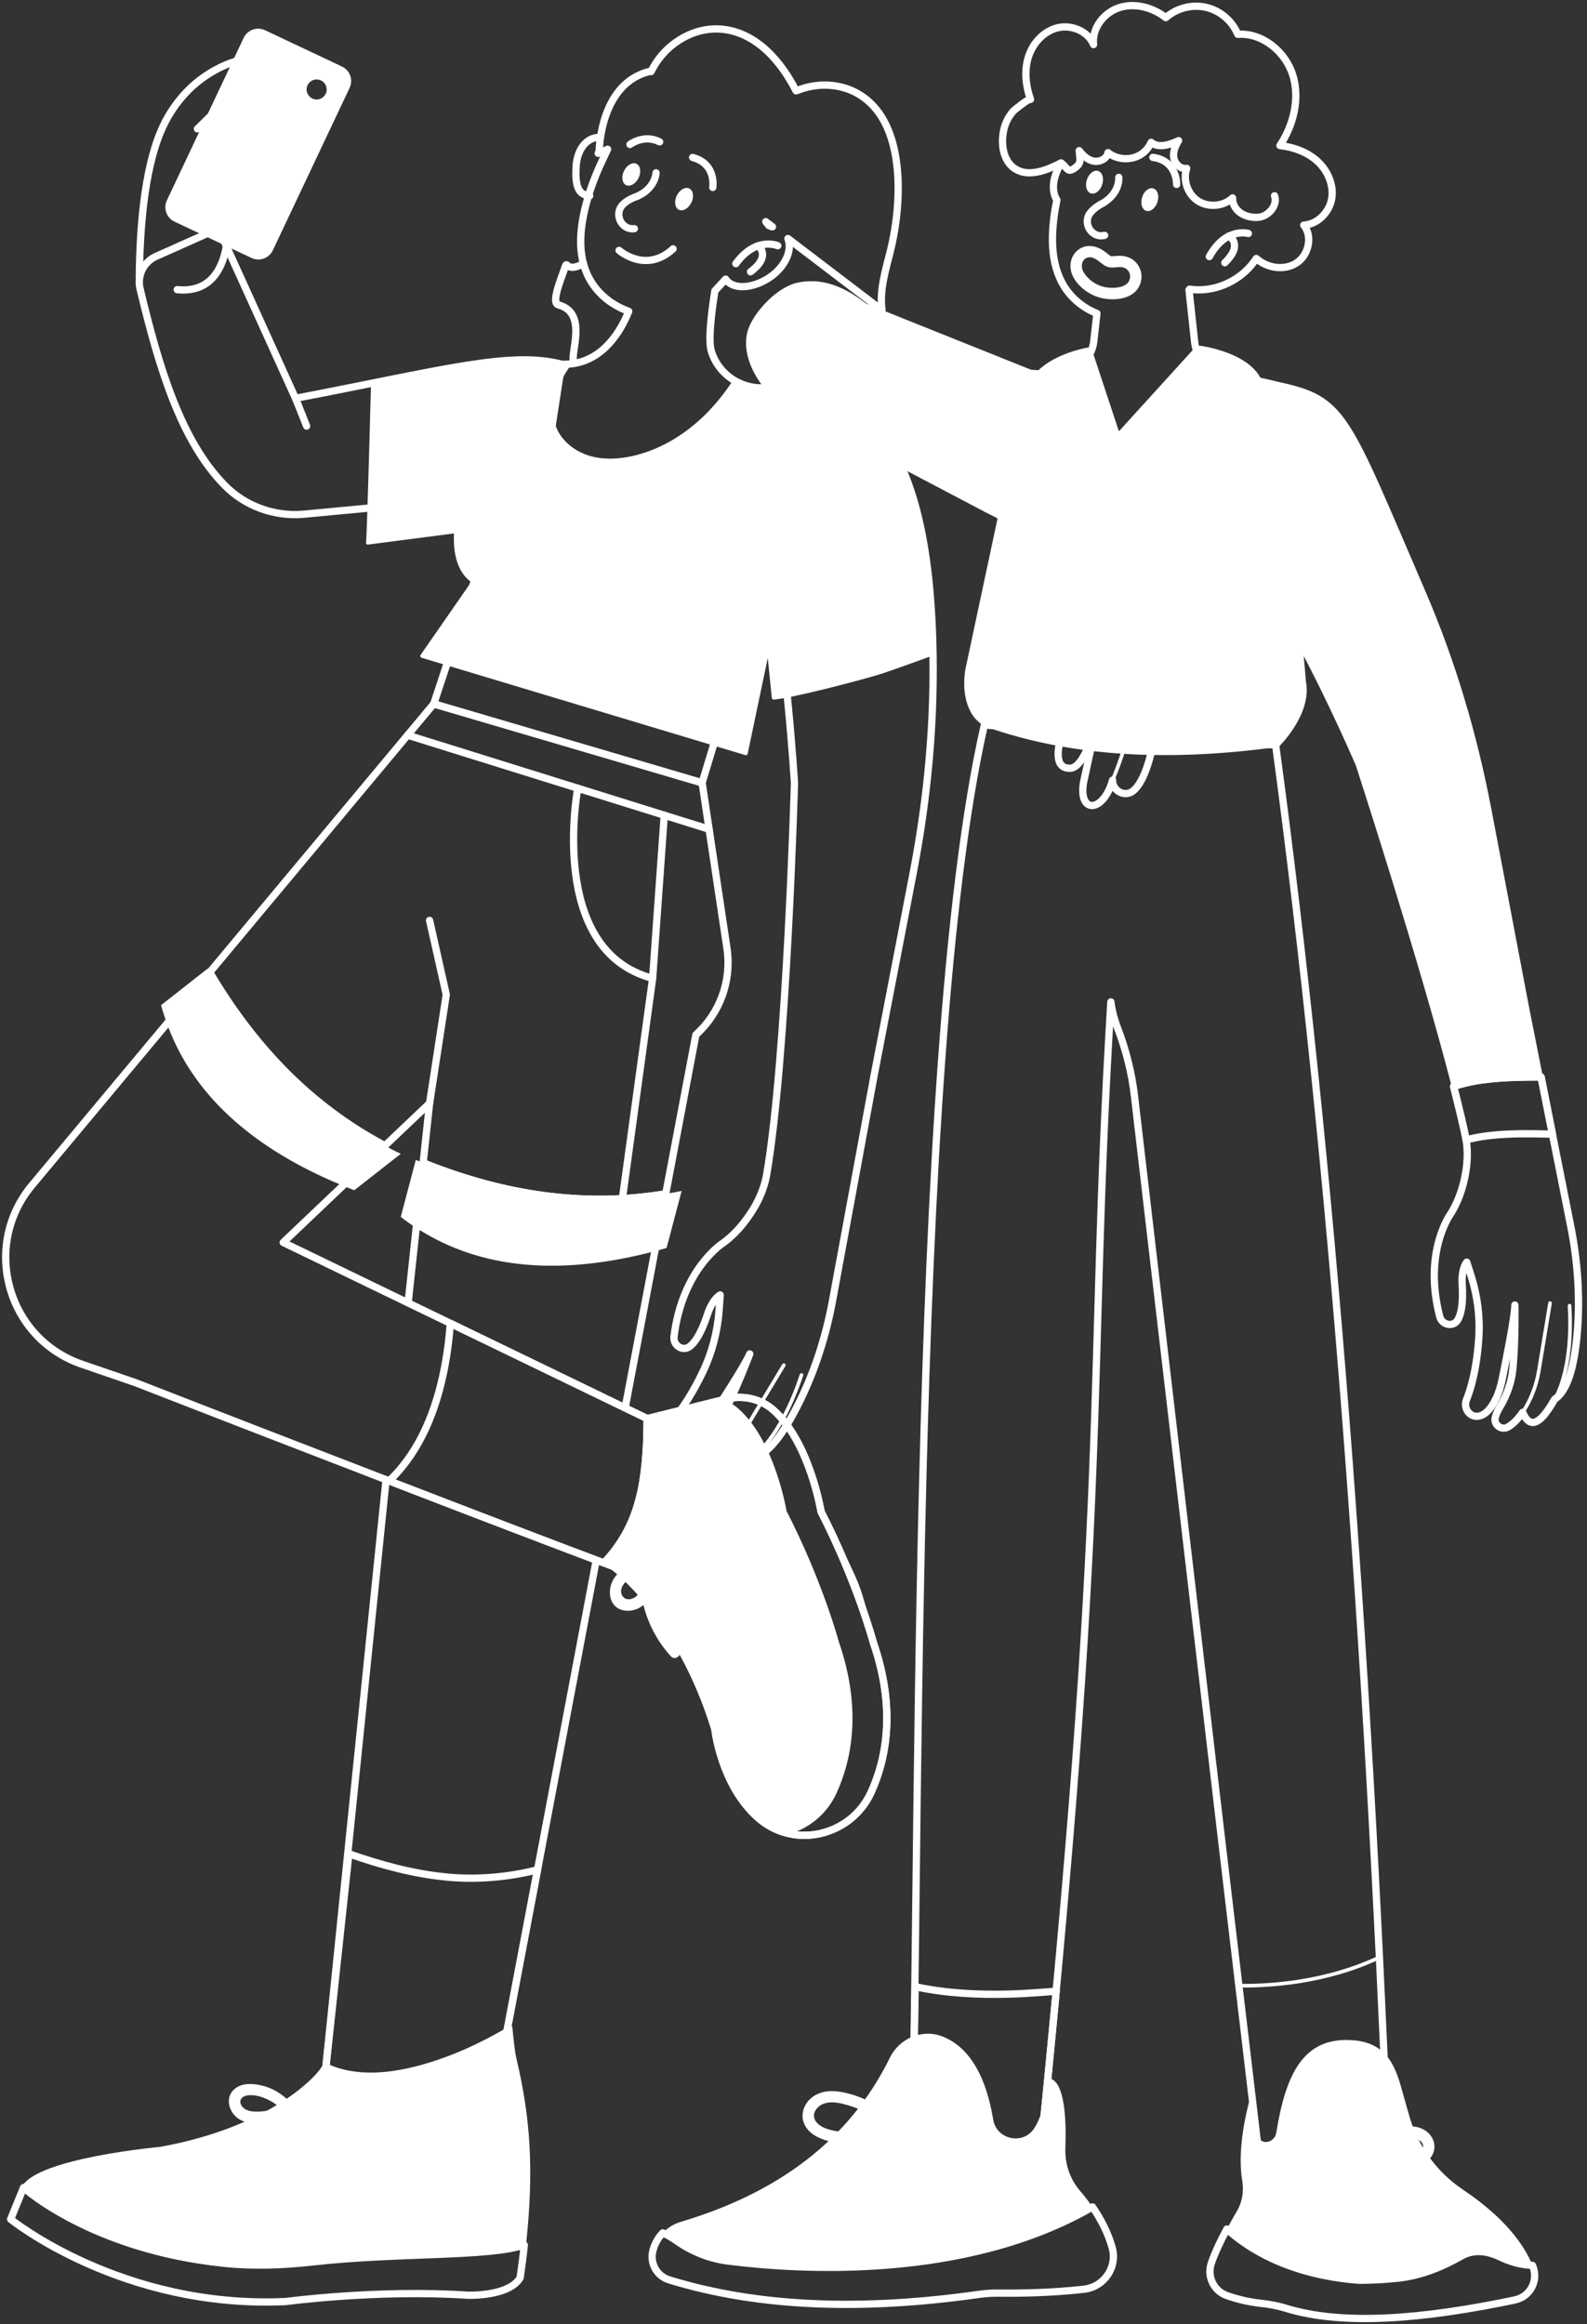 <svg width="437" height="640" viewBox="0 0 437 640" fill="none" xmlns="http://www.w3.org/2000/svg">
<rect x="0" y="0" width="437" height="640" fill="#333333" stroke="none"/>
<path d="M160.67 72.6C155.181 75.531 156.467 70.766 155.353 74.245C154.679 76.361 151.636 83.399 153.738 83.947C161.972 86.126 157 97.144 157.941 99.637" stroke="white" stroke-width="2" stroke-linecap="round" stroke-linejoin="round"/>
<path d="M154.632 100.296C140.469 96.565 121.397 102.02 81.37 109.684L60.149 62.93L42.975 70.594C39.54 72.13 37.689 75.892 38.568 79.528C43.728 101.064 49.782 121.361 61.906 133.68C67.537 139.401 75.457 142.254 83.456 141.611L149.221 135.42L154.648 100.296H154.632Z" stroke="white" stroke-width="2" stroke-linecap="round" stroke-linejoin="round"/>
<path d="M94.169 18.323L72.979 8.323C70.768 7.288 68.133 8.229 67.098 10.423L45.955 55.155C44.92 57.365 45.861 59.999 48.057 61.033L69.246 71.033C71.458 72.067 74.093 71.127 75.128 68.933L96.27 24.2C97.306 21.99 96.365 19.357 94.169 18.323ZM87.189 27.398C85.668 27.398 84.429 26.159 84.429 24.639C84.429 23.119 85.668 21.88 87.189 21.88C88.711 21.88 89.95 23.119 89.95 24.639C89.95 26.159 88.711 27.398 87.189 27.398Z" fill="white"/>
<path d="M81.386 109.684L84.429 117.317" stroke="white" stroke-width="2" stroke-linecap="round" stroke-linejoin="round"/>
<path d="M48.794 79.763C65.435 81.393 62.659 58.243 62.596 58.243C62.596 58.243 74.359 56.252 74.14 50.829C73.999 48.761 72.854 47.773 71.756 47.303C70.752 46.88 69.638 46.864 68.588 47.13L52.699 51.065L55.115 46.002C63.71 42.898 75.144 40.406 73.56 35.093C72.822 27.57 54.362 35.485 54.362 35.485L58.816 31.112C60.432 29.529 62.345 28.259 64.447 27.429C71.458 24.654 72.634 21.77 72.101 19.608C71.536 17.288 69.074 15.987 66.737 16.442C63.914 16.974 61.09 18.228 58.581 19.67C52.135 23.385 47.257 29.2 44.34 36.033C39.572 47.224 38.489 63.697 38.364 76.471" stroke="white" stroke-width="2" stroke-linecap="round" stroke-linejoin="round"/>
<path d="M191.616 284.946L183.319 328.738L181.813 328.973C159.902 332.311 138.65 328.894 117.852 320.744C117.413 320.572 116.958 320.399 116.519 320.211L118.291 303.801L105.995 315.493C105.665 315.337 105.352 315.164 105.038 314.992C85.543 304.444 70.658 288.895 59.005 269.852C58.581 269.162 58.158 268.457 57.734 267.752L119.436 193.819L180.197 211.687L193.341 215.559L200.179 261.122C201.513 269.993 198.297 278.958 191.616 284.946Z" stroke="white" stroke-width="2" stroke-linecap="round" stroke-linejoin="round"/>
<path d="M112.237 202.44L195.255 228.333" stroke="white" stroke-width="2" stroke-linecap="round" stroke-linejoin="round"/>
<path d="M159.102 217.063C159.102 217.063 150.57 261.765 179.711 269.398L182.911 224.493" stroke="white" stroke-width="2" stroke-linecap="round" stroke-linejoin="round"/>
<path d="M179.711 269.397L171.383 330.054" stroke="white" stroke-width="2" stroke-linecap="round" stroke-linejoin="round"/>
<path d="M118.291 303.802L122.887 273.896L118.291 253.442" stroke="white" stroke-width="2" stroke-linecap="round" stroke-linejoin="round"/>
<path d="M239.861 493.546C234.403 505.536 218.781 509.329 208.853 500.646C198.501 491.602 196.839 476.085 196.839 476.085C187.146 444.519 168.905 431.337 168.905 431.337C167.681 430.898 166.097 430.303 164.184 429.597C153.111 425.444 131.309 417.106 107.108 407.764C83.566 398.705 57.75 388.705 37.329 380.743L22.554 375.665C1.976 368.58 -5.144 343.095 8.799 326.387L45.971 281.858L57.734 267.752C58.158 268.457 58.581 269.163 59.005 269.852C70.658 288.896 85.543 304.444 105.038 314.992C105.352 315.165 105.666 315.337 105.995 315.494L94.42 326.497L77.983 342.123L112.378 358.769L172.136 387.686L178.237 390.633L200.023 385.226C204.508 384.113 209.323 385.131 212.821 388.157C222.906 396.855 226.09 416.259 226.09 416.259C236.065 435.726 240.488 452.309 240.488 452.309C246.778 470.553 244.048 484.392 239.861 493.546Z" stroke="white" stroke-width="2" stroke-linecap="round" stroke-linejoin="round"/>
<path d="M240.488 452.309C240.488 452.309 236.065 435.726 226.09 416.259C226.09 416.259 222.906 396.855 212.821 388.157C209.323 385.132 204.508 384.113 200.022 385.226L178.237 390.633L172.136 387.686L124 364.396C123.734 367.985 123.31 371.574 122.683 375.116C120.738 386.135 116.817 397.357 109.163 405.742C108.52 406.448 107.846 407.122 107.14 407.78C131.325 417.121 153.111 425.444 164.184 429.598C166.097 430.303 167.681 430.899 168.905 431.337C168.905 431.337 187.146 444.519 196.839 476.086C196.839 476.086 198.501 491.602 208.853 500.646C218.781 509.329 234.403 505.536 239.861 493.546C244.048 484.393 246.778 470.553 240.488 452.309Z" stroke="white" stroke-width="2" stroke-linecap="round" stroke-linejoin="round"/>
<path d="M110.355 317.72L97.557 327.751C96.506 327.343 95.455 326.92 94.42 326.497C93.447 326.089 92.475 325.682 91.534 325.274C68.87 315.353 53.389 301.388 46.285 282.72C46.175 282.438 46.065 282.14 45.971 281.858C45.359 280.197 44.826 278.52 44.355 276.78L57.138 266.749C57.326 267.078 57.53 267.423 57.734 267.752C58.158 268.457 58.581 269.163 59.005 269.852C70.658 288.896 85.542 304.444 105.038 314.992C105.352 315.165 105.665 315.337 105.995 315.494C107.406 316.278 108.865 316.999 110.355 317.72Z" fill="white"/>
<path d="M239.861 493.546C235.673 502.747 225.509 507.12 216.507 504.737C216.507 504.753 216.491 504.737 216.491 504.737C213.778 504.016 211.158 502.668 208.853 500.646C198.501 491.603 196.839 476.086 196.839 476.086C187.146 444.519 168.905 431.338 168.905 431.338C168.058 431.024 166.991 430.632 165.799 430.194C169.187 426.667 171.916 422.592 173.783 417.968C176.386 411.511 177.217 404.473 177.547 397.561C177.657 395.179 177.688 392.781 177.704 390.383L178.237 390.633L198.47 385.618L200.022 385.226C204.508 384.113 209.323 385.132 212.821 388.157C222.906 396.856 226.09 416.26 226.09 416.26C237.775 439.081 235.877 435.037 240.488 452.309C246.777 470.553 244.048 484.393 239.861 493.546Z" stroke="white" stroke-linecap="round" stroke-linejoin="round"/>
<path d="M229.901 493.546C227.235 499.392 222.169 503.295 216.507 504.737C216.507 504.752 216.491 504.737 216.491 504.737C213.778 504.016 211.158 502.668 208.853 500.646C198.501 491.602 196.839 476.085 196.839 476.085C187.146 444.519 168.905 431.337 168.905 431.337C168.058 431.024 166.991 430.632 165.799 430.193C169.187 426.666 171.916 422.591 173.783 417.968C176.386 411.51 177.218 404.473 177.547 397.56C177.657 395.178 177.688 392.78 177.704 390.382L178.237 390.633L198.47 385.617C200.054 386.166 201.56 387.028 202.861 388.156C212.931 396.855 216.115 416.259 216.115 416.259C226.106 435.726 230.529 452.308 230.529 452.308C236.818 470.552 234.089 484.392 229.901 493.546Z" fill="white" stroke="white" stroke-linecap="round" stroke-linejoin="round"/>
<path d="M177.045 434.316C177.625 428.877 180.778 423.47 185.562 420.68C187.836 419.363 192.51 419.207 191.71 423.062C191.145 425.821 188.557 427.09 186.063 427.717C180.668 429.081 174.018 429.332 169.877 433.611C166.772 436.808 167.195 443.218 172.528 443.532C174.912 443.673 177.265 442.45 178.519 440.413C180.15 437.78 179.947 434.567 179.366 431.651C179.005 429.833 176.402 430.397 176.292 432.075C175.696 440.867 178.786 449.551 184.715 456.071C186.079 457.56 188.291 455.35 186.926 453.861C181.531 447.936 178.864 440.052 179.413 432.075L176.339 432.498C176.825 434.927 177.155 438.626 174.535 440.005C171.916 441.385 169.971 438.752 171.634 436.369C173.296 433.987 177.249 432.874 179.978 432.153C182.707 431.432 185.609 431.275 188.306 430.335C192.306 428.94 196.29 424.802 194.533 420.241C193.67 417.984 191.38 416.683 189.012 416.573C186.361 416.448 183.915 417.827 181.907 419.426C177.28 423.094 174.504 428.517 173.892 434.332C173.673 436.338 176.81 436.322 177.029 434.332L177.045 434.316Z" fill="white"/>
<path d="M175.743 432.168C176.606 434.237 178.017 435.852 179.758 437.247C181.499 438.642 183.256 439.754 184.762 441.29C186.581 443.155 187.13 445.695 188.447 447.873C189.765 450.052 192.023 451.901 194.658 451.635C195.505 451.557 196.227 450.977 196.227 450.068C196.227 449.284 195.505 448.422 194.658 448.5C192.415 448.72 191.161 446.494 190.361 444.739C189.388 442.607 188.494 440.585 186.8 438.908C185.452 437.56 183.852 436.494 182.362 435.334C180.966 434.253 179.46 432.999 178.77 431.338C178.441 430.554 177.735 430.005 176.841 430.24C176.104 430.444 175.414 431.385 175.743 432.168Z" fill="white"/>
<path d="M164.184 429.598L135.826 579.187L89.275 573.638L106.308 407.467" stroke="white" stroke-width="2" stroke-linecap="round" stroke-linejoin="round"/>
<path d="M112.378 358.769L114.605 338.095L116.519 320.212C116.958 320.4 117.413 320.572 117.852 320.745C138.65 328.895 159.902 332.312 181.813 328.973L183.319 328.738L180.323 344.537L172.136 387.687" stroke="white" stroke-width="2" stroke-linecap="round" stroke-linejoin="round"/>
<path d="M123.091 516.869C113.821 516.006 104.818 513.53 96.067 510.458L89.275 573.638L135.826 579.187L148.013 514.878C139.873 516.931 131.466 517.652 123.091 516.884V516.869Z" stroke="white" stroke-width="2" stroke-linecap="round" stroke-linejoin="round"/>
<path d="M187.695 327.939L183.554 343.644C182.472 343.957 181.39 344.255 180.323 344.537C179.288 344.803 178.268 345.054 177.249 345.305C153.189 351.073 132.423 349.27 115.484 338.659C115.186 338.471 114.888 338.299 114.606 338.095C113.147 337.186 111.735 336.167 110.355 335.101L114.496 319.381C115.17 319.663 115.845 319.945 116.519 320.212C116.958 320.4 117.413 320.572 117.852 320.744C138.65 328.895 159.902 332.312 181.813 328.973L183.319 328.738C184.777 328.503 186.236 328.236 187.695 327.939Z" fill="white"/>
<path d="M144.343 618.166C134.587 621.552 109.508 620.204 86.029 622.853C77.857 623.777 69.591 624.059 61.42 623.197C25.032 619.373 6.446 602.383 6.446 602.383C10.728 594.703 44.151 591.662 44.151 591.662C74.861 586.161 88.303 571.6 89.37 568.7C89.385 568.638 89.401 568.575 89.416 568.528C90.358 568.967 91.33 569.359 92.318 569.703C94.812 570.565 97.478 571.004 100.098 571.161C104.74 571.427 109.43 570.753 113.947 569.656C123.326 567.352 132.313 563.261 140.595 558.309C140.987 562.556 141.379 565.597 141.74 567.086C145.582 583.214 146.523 597.587 144.406 617.539C144.374 617.759 144.374 617.978 144.327 618.182L144.343 618.166Z" fill="white" stroke="white" stroke-linecap="round" stroke-linejoin="round"/>
<path d="M81.621 581.788C84.46 581.239 87.377 581.427 90.107 582.399C92.004 583.057 96.176 585.001 96.145 587.54C96.145 588.277 95.878 588.167 95.126 588.245C94.436 588.324 93.73 588.355 93.024 588.386C91.691 588.433 90.342 588.418 89.024 588.151C85.997 587.509 84.476 585.487 82.97 582.963C80.335 578.543 76.555 575.095 71.348 574.108C69.09 573.685 66.455 573.638 64.604 575.221C62.753 576.804 62.628 579.155 63.663 581.145C66.721 587.023 75.975 584.374 80.461 582.039C82.296 581.083 80.68 578.543 78.877 579.327L73.089 581.835C71.662 582.462 69.733 582.963 68.839 584.374C68.007 585.706 68.572 587.117 68.133 588.496C67.662 590.001 65.953 590.894 64.463 590.549C62.502 590.095 61.655 593.12 63.631 593.574C66.768 594.311 70.234 592.524 71.16 589.343C71.379 588.575 71.301 587.838 71.379 587.054C71.521 585.628 72.54 585.487 73.763 584.954L80.461 582.039L78.877 579.327C76.163 580.738 72.995 581.663 69.905 581.443C68.619 581.349 67.145 580.942 66.47 579.75C65.686 578.355 66.533 577.29 67.976 577.023C70.438 576.584 73.293 577.728 75.332 579.029C77.591 580.471 79.033 582.493 80.382 584.766C81.731 587.039 83.111 589.029 85.433 590.205C87.754 591.38 90.248 591.6 92.742 591.537C94.765 591.474 97.823 591.678 98.937 589.593C100.05 587.509 98.67 584.86 97.29 583.308C93.322 578.857 86.358 577.697 80.774 578.794C78.798 579.186 79.629 582.195 81.606 581.819L81.621 581.788Z" fill="white"/>
<path d="M78.579 579.829C77.308 581.177 76.477 582.838 76.21 584.672C76.069 585.628 76.1 586.537 76.257 587.477C76.398 588.339 76.696 589.186 76.743 590.064C76.885 592.853 74.783 595.314 72.085 595.816C71.254 595.973 70.783 596.976 70.987 597.744C71.223 598.621 72.085 598.998 72.916 598.841C76.242 598.23 79.049 595.361 79.708 592.054C79.865 591.239 79.927 590.408 79.833 589.578C79.724 588.575 79.41 587.618 79.284 586.631C79.065 584.954 79.645 583.246 80.79 582.023C82.17 580.55 79.959 578.34 78.579 579.813V579.829Z" fill="white"/>
<path d="M143.214 627.225C140.202 632.413 128.894 632.022 128.894 632.022C103.956 630.36 78.688 633.761 78.688 633.761C33.517 635.862 2.933 611.097 2.933 611.097L6.478 602.383C6.478 602.383 25.064 619.373 61.451 623.197C69.623 624.075 77.888 623.777 86.06 622.853C109.539 620.204 134.619 621.552 144.374 618.166C144.076 621.05 143.684 624.075 143.229 627.21L143.214 627.225Z" stroke="white" stroke-width="2" stroke-linecap="round" stroke-linejoin="round"/>
<path d="M229.242 358.173L240.692 296.168L251.451 240.417C255.498 219.446 257.459 198.083 256.847 176.735C255.796 140.012 248.001 115.154 226.215 105.624L211.927 147.958C211.002 150.686 210.876 153.601 211.535 156.391C216.381 176.625 218.765 215.574 218.765 215.574C218.765 215.574 216.664 290.996 211.127 323.346C210.264 328.393 207.755 333.064 204.54 337.045C203.05 338.894 201.246 340.728 199.081 342.295C199.081 342.295 187.883 349.333 185.593 368.078C185.295 370.492 188.04 372.263 189.953 370.759C191.427 369.614 193.121 367.06 194.831 361.887C194.831 361.887 195.976 358 198.313 356.574L198.031 360.586C197.607 366.542 196.101 372.389 193.529 377.78C191.224 382.608 187.946 388.313 183.836 392.623C182.08 394.457 182.911 397.592 185.389 398.109C186.91 398.422 188.981 397.874 191.741 395.335C193.137 394.05 194.313 392.561 195.349 390.978C198.187 386.667 205.261 375.79 206.453 372.812C206.453 372.812 203.018 381.981 199.364 389.144C197.591 392.608 195.003 395.554 191.914 397.921C191.067 398.564 190.235 399.332 189.624 400.147C188.369 401.855 189.796 404.269 191.898 404.002C193.2 403.846 194.972 403.219 197.325 401.698C197.435 407.388 201.277 406.259 207.018 401.604C211.378 400.742 215.832 394.865 220.365 385.57C224.584 376.903 227.486 367.671 229.242 358.188V358.173Z" stroke="white" stroke-width="2" stroke-linecap="round" stroke-linejoin="round"/>
<path d="M256.831 176.735C255.78 140.012 247.985 115.154 226.2 105.624L226.137 105.781C223.031 105.076 216.946 105.797 212.037 106.612C208.602 107.176 205.198 106.486 202.36 104.841C200.195 108.163 197.748 111.298 194.941 114.135C190.314 118.79 184.777 122.599 178.566 124.809C172.92 126.815 166.27 127.771 160.576 125.42C157.753 124.26 155.197 122.254 153.597 119.637C152.013 117.05 151.589 114.01 152.028 111.047C152.609 107.176 154.428 103.524 156.734 100.264C156.357 100.295 155.981 100.311 155.589 100.311C155.275 100.327 154.946 100.311 154.632 100.311C143.245 97.317 128.69 100.248 102.67 105.499C102.638 106.643 101.588 146.658 101.29 149.463L126.055 146.25C125.694 151.438 126.494 156.987 130.698 159.777L116.221 180.638L205.387 207.456L211.598 177.88C212.115 183.303 212.648 188.444 213.025 192.127C217.338 191.939 238.653 186.406 243.186 184.854C247.766 183.287 252.314 181.641 256.847 179.98C256.847 179.98 256.863 179.98 256.878 179.98C256.863 178.914 256.878 177.864 256.831 176.798V176.735Z" fill="white" stroke="white" stroke-linecap="round" stroke-linejoin="round"/>
<path d="M197.325 401.668C200.744 399.27 203.646 396.166 205.794 392.577L215.832 375.916" stroke="white" stroke-linecap="round" stroke-linejoin="round"/>
<path d="M207.033 401.573C207.033 401.573 214.813 396.385 220.694 378.627" stroke="white" stroke-linecap="round" stroke-linejoin="round"/>
<path d="M162.38 53.917C158.788 53.714 158.396 50.313 158.647 45.752C158.914 41.206 161.549 37.664 165.156 37.868" stroke="white" stroke-width="2" stroke-linecap="round" stroke-linejoin="round"/>
<path d="M244.002 34.45C240.865 27.899 235.814 24.78 230.889 23.808C227 23.04 223.032 23.479 219.22 25.015C216.413 19.561 212.931 15.094 209.026 12.163C202.219 7.053 194.235 6.583 187.24 10.909C184.229 12.758 181.343 15.548 179.272 19.717L179.178 19.608C165.125 22.727 165 41.629 165 41.629C164.905 41.833 164.796 42.036 164.717 42.224C165.596 41.864 166.443 41.488 167.305 41.096C166.991 41.786 166.678 42.46 166.348 43.134C166.254 43.322 166.16 43.51 166.082 43.698C163.4 49.309 161.235 55.281 160.294 61.456C159.087 69.481 160.451 76.957 166.976 82.302C168.811 83.791 170.897 84.919 173.124 85.734C171.211 90.546 166.066 100.201 155.589 100.295C155.275 100.311 154.946 100.295 154.632 100.295C154.632 100.295 137.85 97.882 122.887 102.317L128.565 134.385C128.565 134.385 121.507 153.632 130.698 159.745L119.437 193.82L193.325 215.559L226.702 105.891C223.816 104.966 217.244 105.75 212.053 106.612C204.932 107.787 197.952 103.571 195.866 96.675C194.988 93.759 195.866 86.252 196.854 80.061C197.027 79.888 197.215 79.716 197.372 79.528L199.819 76.863C201.873 79.951 207.473 79.402 211.911 76.409C216.193 73.525 218.264 68.932 216.962 65.688L242.872 85.421C242.119 79.888 243.86 74.402 245.162 69.167C247.938 57.945 248.534 43.902 244.002 34.466V34.45ZM210.876 61.048L212.256 62.099C212.068 62.099 211.88 62.099 211.692 62.099L210.876 61.033V61.048ZM212.319 62.396C212.319 62.396 212.46 62.349 212.539 62.318L212.711 62.444C212.586 62.412 212.445 62.412 212.319 62.396Z" stroke="white" stroke-width="2" stroke-linecap="round" stroke-linejoin="round"/>
<path d="M214.17 67.663C214.17 67.663 208.21 64.983 202.626 72.6" stroke="white" stroke-width="2" stroke-linecap="round" stroke-linejoin="round"/>
<path d="M208.806 67.679C208.806 67.679 212.539 70.484 206.657 74.841" stroke="white" stroke-width="2" stroke-linecap="round" stroke-linejoin="round"/>
<path d="M186.361 53.854C185.577 55.469 185.828 57.224 186.942 57.757C188.055 58.29 189.577 57.412 190.377 55.798C191.161 54.184 190.91 52.428 189.796 51.895C188.698 51.362 187.161 52.24 186.361 53.854Z" fill="white"/>
<path d="M171.822 47.067C171.038 48.682 171.289 50.437 172.402 50.97C173.5 51.503 175.037 50.625 175.837 49.011C176.621 47.396 176.37 45.641 175.257 45.108C174.159 44.575 172.622 45.453 171.822 47.067Z" fill="white"/>
<path d="M180.652 47.585C180.652 47.585 180.543 51.88 175.335 54.105C175.335 54.105 173.061 54.779 171.508 56.331C168.967 58.87 171.069 63.4 174.645 62.976H174.677" stroke="white" stroke-width="2" stroke-linecap="round" stroke-linejoin="round"/>
<path d="M173.469 39.779C173.469 39.779 177.264 36.864 181.64 39.058" stroke="white" stroke-width="2" stroke-linecap="round" stroke-linejoin="round"/>
<path d="M196.274 51.628C196.274 51.628 197.34 45.124 190.722 43.352" stroke="white" stroke-width="2" stroke-linecap="round" stroke-linejoin="round"/>
<path d="M170.473 68.948C170.473 68.948 177.829 75.468 185.342 68.524" stroke="white" stroke-width="2" stroke-linecap="round" stroke-linejoin="round"/>
<path d="M283.824 102.317L230.529 80.954L222.922 106.439L281.048 135.984L283.824 102.317Z" fill="white" stroke="white" stroke-linecap="round" stroke-linejoin="round"/>
<path d="M434.347 366.684C433.547 376.371 431.633 383.016 428.073 385.32C424.528 391.621 421.454 394.035 419.29 388.909C417.706 391.151 416.325 392.342 415.196 392.969C413.392 393.956 411.212 392.295 411.745 390.289C411.996 389.317 412.483 388.329 413.016 387.436C414.976 384.16 416.263 380.555 416.608 376.778C417.329 368.941 417.141 359.365 417.141 359.365C417.141 362.499 414.647 374.929 413.628 379.881C413.251 381.7 412.718 383.486 411.902 385.179C410.334 388.455 408.656 389.693 407.166 389.96C404.719 390.383 402.868 387.781 403.794 385.477C405.942 380.101 406.852 373.753 407.197 368.549C407.589 362.719 406.852 356.873 405.08 351.308L403.888 347.547C402.272 349.694 402.633 353.644 402.633 353.644C402.962 358.957 402.335 361.888 401.409 363.455C400.202 365.509 397.081 364.913 396.469 362.593C391.779 344.741 399.418 334.303 399.418 334.303C400.798 332.108 401.786 329.789 402.476 327.579C403.841 323.159 404.452 318.441 403.715 313.896H403.699C403.637 313.519 403.59 313.128 403.496 312.736C402.868 309.758 402.084 306.435 401.19 302.846C400.908 301.701 400.625 300.526 400.312 299.335C400.296 299.288 400.28 299.225 400.265 299.178C400.5 299.1 400.719 299.021 400.939 298.959C403.95 298.003 407.024 297.454 410.161 297.125C414.882 296.623 419.619 296.561 424.356 296.561L424.434 296.952L427.477 312.297L432.512 337.61C434.409 347.171 435.131 356.967 434.347 366.684Z" stroke="white" stroke-width="2" stroke-linecap="round" stroke-linejoin="round"/>
<path d="M427.492 312.297H427.477C420.999 312.171 414.522 311.983 408.107 312.971C406.617 313.206 405.158 313.519 403.715 313.896H403.699C403.637 313.519 403.59 313.128 403.495 312.736C402.868 309.758 402.084 306.435 401.19 302.846C400.907 301.701 400.625 300.526 400.311 299.335C400.296 299.288 400.28 299.225 400.264 299.178C400.5 299.1 400.719 299.021 400.939 298.959C403.95 298.003 407.024 297.454 410.161 297.125C414.882 296.623 419.619 296.561 424.356 296.561L424.434 296.952L427.492 312.297Z" stroke="white" stroke-width="2" stroke-linecap="round" stroke-linejoin="round"/>
<path d="M419.29 388.91C421.533 385.493 423.038 381.637 423.713 377.593L426.818 358.832" stroke="white" stroke-linecap="round" stroke-linejoin="round"/>
<path d="M428.073 385.32C428.073 385.32 433.264 377.797 432.198 359.537" stroke="white" stroke-linecap="round" stroke-linejoin="round"/>
<path d="M351.282 205.152L271.057 199.635C249.742 292.971 253.914 526.492 250.683 603.152L285.126 606.02C305.939 404.975 299.32 384.348 305.892 275.887C306.237 278.598 306.943 280.996 307.695 282.971C310.048 289.053 311.648 295.4 312.401 301.874C317.467 345.352 334.343 489.925 346.64 593.262L382.165 590.957C376.518 452.575 367.076 322.187 351.267 205.168L351.282 205.152Z" stroke="white" stroke-width="2" stroke-linecap="round" stroke-linejoin="round"/>
<path d="M252.001 547.056C251.655 569.814 251.279 589.139 250.699 603.167L285.142 606.035C287.322 584.907 289.204 565.786 290.835 548.341C288.733 548.263 269.551 550.911 252.001 547.056Z" stroke="white" stroke-width="2" stroke-linecap="round" stroke-linejoin="round"/>
<path d="M341.135 546.79C343.032 562.839 344.883 578.482 346.64 593.262L382.165 590.958C381.459 573.498 380.675 556.194 379.828 539C378.777 539.345 364.63 547.041 341.119 546.79H341.135Z" stroke="white" stroke-linecap="round" stroke-linejoin="round"/>
<path d="M298.52 630.361C293.125 630.972 285.235 631.552 275.025 631.443C273.158 631.411 271.276 631.537 269.457 631.803C238.402 636.192 209.637 635.612 184.212 627.775C180.762 626.709 178.833 623.026 179.836 619.562L179.884 619.39C180.385 617.666 181.295 616.098 182.503 614.86C183.491 615.283 184.777 615.973 186.33 617.07C190.533 620.017 195.364 621.96 200.461 622.603C219.706 625.048 265.583 628.042 300.841 607.713C302.99 610.848 305.06 614.672 306.252 618.92C307.758 624.28 304.057 629.719 298.52 630.361Z" stroke="white" stroke-width="2" stroke-linecap="round" stroke-linejoin="round"/>
<path d="M300.841 607.713C265.583 628.041 219.706 625.048 200.461 622.603C195.38 621.96 190.549 620.016 186.345 617.07C184.777 615.973 183.507 615.283 182.503 614.86C183.852 613.434 185.561 612.368 187.49 611.803C213.824 603.967 233.744 589.625 245.068 566.554C247.703 561.193 254.07 558.576 259.623 560.802C265.175 563.012 271.072 568.983 273.488 583.669C274.382 589.108 281.581 590.754 284.686 586.193C286.412 583.622 287.855 579.343 288.529 572.4C288.529 572.4 294.128 570.566 293.36 591.522C293.203 595.816 294.599 600.017 297.406 603.277C298.504 604.547 299.681 606.051 300.841 607.744V607.713Z" fill="white"/>
<path d="M245.272 585.315C247.122 582.463 242.762 580.362 240.817 579.343C237.837 577.776 234.528 576.475 231.171 575.974C228.238 575.535 225.117 575.942 222.937 578.121C221.024 580.033 220.349 582.948 221.714 585.362C223.078 587.776 225.729 588.967 228.223 589.594C231.501 590.425 234.324 590.111 237.304 588.513C240.284 586.914 243.358 585.519 246.809 584.908C248.487 584.625 250.181 584.516 251.875 584.563C253.286 584.594 255.466 584.516 256.219 585.989C256.768 587.055 256.47 588.575 255.764 589.5C254.745 590.832 252.831 591.052 251.294 590.754C247.467 590.033 245.224 586.381 243.374 583.293C242.637 582.071 240.958 582.431 240.503 583.669C239.813 585.566 239.045 587.807 237.288 588.998C235.39 590.284 232.865 590.331 230.905 591.616C227.235 594.03 225.352 598.512 227.454 602.603C228.379 604.406 231.077 602.807 230.167 601.02C229.132 599.014 229.854 596.71 231.407 595.189C232.959 593.669 235.03 593.246 237.069 592.525C240.739 591.24 242.292 587.917 243.531 584.5L240.66 584.876C243.531 589.657 247.875 595.142 254.227 593.826C258.76 592.885 261.677 586.82 258.039 583.215C256.015 581.209 252.486 581.318 249.851 581.444C246.62 581.6 243.421 582.274 240.425 583.481C237.429 584.688 234.496 587.259 231.077 586.929C228.803 586.71 224.866 585.785 224.207 583.168C223.815 581.585 225.039 580.127 226.388 579.469C228.144 578.607 230.277 578.889 232.097 579.328C233.916 579.767 235.861 580.441 237.649 581.256C238.559 581.679 239.453 582.133 240.315 582.635C240.692 582.854 242.354 584.093 242.59 583.748C241.492 585.44 244.205 587.024 245.303 585.331L245.272 585.315Z" fill="white"/>
<path d="M241.162 585.299C241.366 585.816 241.256 585.362 241.241 585.44C241.194 585.613 241.052 585.801 240.958 585.957C240.723 586.349 240.456 586.741 240.253 587.164C239.798 588.136 239.688 589.218 240.017 590.252C240.66 592.258 242.448 593.575 243.468 595.362C244.362 596.945 245.381 599.687 244.205 601.365C242.982 603.12 240.425 603.245 238.48 603.402C236.535 603.559 236.457 606.694 238.48 606.537C241.131 606.333 243.86 606.02 245.899 604.139C247.938 602.258 248.095 599.233 247.358 596.631C246.997 595.377 246.448 594.155 245.711 593.073C245.036 592.07 244.142 591.224 243.468 590.221C242.793 589.218 242.888 588.763 243.484 587.791C244.08 586.819 244.629 585.66 244.142 584.484C243.829 583.7 243.091 583.152 242.213 583.387C241.476 583.591 240.802 584.531 241.115 585.315L241.162 585.299Z" fill="white"/>
<path d="M417.219 633.308C391.873 638.621 369.758 640.486 353.98 635.58C351.831 634.922 349.635 634.514 347.408 634.279C343.503 633.856 340.272 632.978 337.841 632.116C334.186 630.815 332.304 626.85 333.559 623.182C334.578 620.204 336.194 616.835 337.841 613.794C343.503 618.982 354.78 626.349 374.056 627.885C374.056 627.885 378.84 627.979 384.957 627.32C391.152 626.662 396.986 624.327 402.397 621.239C404.703 619.922 408.232 619.17 413.079 621.49C415.541 622.665 418.145 623.48 420.858 623.715L421.987 623.809C422.034 623.935 422.081 624.045 422.128 624.17C423.634 628.088 421.313 632.43 417.204 633.292L417.219 633.308Z" stroke="white" stroke-width="2" stroke-linecap="round" stroke-linejoin="round"/>
<path d="M421.987 623.825L420.858 623.731C418.145 623.496 415.525 622.681 413.079 621.505C408.232 619.186 404.703 619.938 402.397 621.254C396.986 624.342 391.152 626.662 384.957 627.336C378.84 627.994 374.056 627.9 374.056 627.9C354.78 626.364 343.503 618.997 337.841 613.81C338.797 611.991 339.739 610.299 340.585 608.888C342.06 606.38 342.546 603.449 342.075 600.597C340.272 589.688 344.648 576.444 344.648 576.444C345.244 581.506 345.997 586.788 345.997 586.788C346.483 591.255 350.969 590.252 351.439 587.29C354.121 570.472 359.266 560.629 372.88 561.836C382.18 562.667 384.361 569.391 386.211 576.083C386.901 578.654 387.591 580.989 388.187 583.058C390.619 591.193 395.81 598.261 402.884 602.979C414.725 610.926 419.823 618.449 422.003 623.825H421.987Z" fill="white"/>
<path d="M377.554 588.794C374.009 586.271 369.162 586.239 365.383 588.246C361.869 590.111 357.462 596.396 362.763 598.982C368.065 601.568 372.66 596.114 376.503 593.606C378.981 591.976 381.632 590.597 384.423 589.609C385.819 589.123 387.325 588.606 388.831 588.7C390.101 588.779 391.842 589.515 391.873 591.02C391.952 594.343 386.619 593.982 384.596 593.496C381.647 592.791 379.153 591.114 377.271 588.763C376.346 587.603 374.668 588.653 374.589 589.876C374.511 591.098 374.84 592.305 375.138 593.512C375.515 595.079 375.248 595.753 373.915 596.662C371.939 598.042 370.48 599.625 370.009 602.07C369.053 607.07 372.409 611.286 376.581 613.574C378.353 614.546 379.938 611.834 378.165 610.863C374.762 608.997 370.872 604.374 374.072 600.518C375.436 598.888 377.679 598.433 378.306 596.161C378.934 593.888 377.585 592.007 377.726 589.86L375.044 590.973C378.181 594.891 383.357 597.383 388.423 596.897C390.901 596.662 393.332 595.597 394.477 593.277C395.544 591.114 394.885 588.669 393.081 587.133C388.658 583.371 381.475 587.086 377.24 589.468C374.668 590.926 372.409 592.744 370.009 594.452C369.006 595.173 367.923 595.879 366.731 596.223C365.618 596.553 363.328 596.662 363.453 594.954C363.626 592.556 366.794 590.769 368.802 590.236C371.296 589.578 373.852 590.001 375.954 591.49C377.601 592.666 379.169 589.938 377.538 588.779L377.554 588.794Z" fill="white"/>
<path d="M377.099 591.866C376.283 593.637 376.612 595.471 377.789 597.023C378.871 598.465 380.361 599.28 381.898 600.173C383.231 600.941 384.376 601.756 384.674 603.339C385.004 605.095 384.611 606.944 384.784 608.715C384.862 609.562 385.443 610.283 386.352 610.283C387.137 610.283 387.999 609.562 387.921 608.715C387.748 606.96 388.046 605.189 387.842 603.433C387.639 601.678 386.933 600.048 385.553 598.872C384.329 597.838 382.871 597.211 381.553 596.333C380.8 595.832 379.342 594.515 379.828 593.449C380.188 592.681 380.047 591.757 379.263 591.302C378.589 590.91 377.475 591.098 377.114 591.866H377.099Z" fill="white"/>
<path d="M420.545 277.376L410.162 222.832C406.256 202.315 400.312 182.206 392.046 163.021C370.872 113.931 370.574 109.684 352.098 105.687V105.718V105.703C352.098 105.703 350.106 105.154 346.734 104.449C344.272 103.947 341.056 103.352 337.339 102.85C333.747 102.349 330.783 99.951 329.544 96.69L307.696 120.734L300.042 97.615C298.316 100.75 294.929 102.787 291.133 102.631L286.192 102.427L283.824 102.333L266.32 184.4C265.426 189.619 266.195 196.97 271.669 199.65C295.399 208.067 322.455 209.227 351.894 205.167C351.894 205.167 360.834 196.406 359.109 187.723L358.293 178.24C366.59 193.741 373.805 210.575 373.805 210.575C373.805 210.575 391.387 264.617 400.265 299.193C400.5 299.115 400.72 299.037 400.939 298.974C403.951 298.018 407.025 297.469 410.162 297.14C414.883 296.639 419.619 296.576 424.356 296.576L420.545 277.391V277.376Z" fill="white" stroke="white" stroke-linecap="round" stroke-linejoin="round"/>
<path d="M347.565 106.784L322.047 134.386L307.695 120.718L329.544 96.675L330.422 95.703C330.422 95.703 343.064 97.302 346.734 104.433C347.11 105.154 347.393 105.938 347.565 106.784Z" fill="white" stroke="white" stroke-linecap="round" stroke-linejoin="round"/>
<path d="M307.695 120.719L293.156 132.348L283.855 105.656C284.42 104.434 285.235 103.352 286.192 102.412C291.023 97.631 299.571 96.205 299.571 96.205L300.041 97.6L307.695 120.719Z" fill="white" stroke="white" stroke-linecap="round" stroke-linejoin="round"/>
<path d="M366.716 51.66C366.324 48.902 364.865 46.331 362.826 44.45C360.019 41.864 356.239 40.516 352.443 40.078C356.192 34.419 357.995 27.178 355.988 20.705C353.98 14.216 347.612 8.965 340.837 9.451C339.347 5.784 335.99 2.915 332.116 2.022C328.258 1.129 323.976 2.226 321.027 4.859C317.467 2.085 312.62 0.721 308.307 2.069C303.994 3.401 300.591 7.79 301.124 12.273C299.618 8.605 295.085 6.708 291.227 7.649C287.369 8.589 284.357 11.912 283.181 15.689C281.989 19.467 282.444 23.62 283.761 27.366C283.589 26.865 279.37 30.219 279.056 30.564C277.691 32.1 276.766 33.949 276.358 35.955C275.605 39.56 276.123 44.247 279.448 46.441C283.197 48.917 288.168 46.911 292.184 44.874C290.709 47.381 289.627 50.344 290.255 53.181C290.396 53.839 290.662 54.466 291.023 55.046C290.333 58.384 289.894 61.77 289.815 65.155C289.658 73.227 291.98 80.421 299.1 84.841C300.042 85.421 301.03 85.891 302.049 86.315L301.186 93.995C301.045 95.296 300.638 96.502 300.042 97.584L307.695 120.702L329.544 96.659C329.246 95.891 329.058 95.076 328.963 94.23L327.411 79.826C327.411 79.826 327.536 79.685 327.599 79.622C328.54 79.763 329.481 79.826 330.422 79.81C336.586 79.7 342.593 76.346 345.934 71.174C348.898 73.854 353.666 74.591 357.007 72.412C360.364 70.249 361.524 65.077 358.999 61.989C362.81 61.801 366.057 58.463 366.7 54.701C366.873 53.682 366.873 52.648 366.731 51.629L366.716 51.66Z" stroke="white" stroke-width="2" stroke-linecap="round" stroke-linejoin="round"/>
<path d="M343.754 64.293C343.754 64.293 337.527 62.428 333.01 70.656" stroke="white" stroke-width="2" stroke-linecap="round" stroke-linejoin="round"/>
<path d="M338.452 64.998C338.452 64.998 342.499 67.286 337.26 72.349" stroke="white" stroke-width="2" stroke-linecap="round" stroke-linejoin="round"/>
<path d="M314.518 54.278C313.953 55.971 314.44 57.663 315.585 58.055C316.745 58.447 318.141 57.381 318.706 55.673C319.27 53.98 318.784 52.287 317.623 51.896C316.463 51.504 315.067 52.569 314.502 54.278H314.518Z" fill="white"/>
<path d="M299.289 49.465C298.724 51.158 299.21 52.851 300.371 53.243C301.531 53.635 302.927 52.569 303.492 50.86C304.057 49.168 303.57 47.475 302.41 47.083C301.249 46.691 299.853 47.757 299.289 49.465Z" fill="white"/>
<path d="M308.072 48.839C308.072 48.839 308.511 53.102 303.665 55.97C303.665 55.97 301.516 56.942 300.183 58.666C298.003 61.503 300.669 65.704 304.135 64.81H304.167" stroke="white" stroke-width="2" stroke-linecap="round" stroke-linejoin="round"/>
<path d="M300.01 70.829C300.841 70.829 301.673 71.268 302.316 71.738C303.241 72.412 304.104 73.274 305.217 73.556C305.547 73.635 305.876 73.666 306.205 73.666C306.911 73.666 307.633 73.54 308.339 73.54C308.84 73.54 309.327 73.603 309.781 73.823C310.675 74.261 311.256 75.28 311.193 76.268C311.193 76.393 311.177 76.503 311.146 76.612C310.785 78.65 308.448 79.261 306.347 79.261C305.453 79.261 304.606 79.152 303.963 78.995C302.52 78.634 301.155 77.929 300.042 76.942C299.744 76.675 299.445 76.377 299.179 76.064C299.179 76.064 299.163 76.048 299.147 76.033C298.52 75.312 298.003 74.45 297.908 73.493C297.814 72.522 298.253 71.456 299.132 71.048C299.414 70.907 299.712 70.86 300.026 70.86M300.026 67.726C299.242 67.726 298.489 67.898 297.799 68.227C295.76 69.199 294.568 71.44 294.787 73.807C294.928 75.296 295.603 76.722 296.763 78.086C296.795 78.117 296.826 78.164 296.858 78.195C297.187 78.556 297.532 78.916 297.955 79.293C299.477 80.625 301.296 81.581 303.21 82.051C304.151 82.286 305.264 82.412 306.347 82.412C310.723 82.412 313.671 80.453 314.236 77.177C314.283 76.895 314.314 76.675 314.314 76.456C314.455 74.215 313.169 72.004 311.13 71.033C310.299 70.641 309.374 70.437 308.323 70.437C307.837 70.437 307.397 70.469 307.005 70.516C306.739 70.531 306.472 70.562 306.205 70.562C306.033 70.562 305.97 70.562 305.97 70.562C305.782 70.516 305.264 70.108 304.919 69.826C304.668 69.638 304.417 69.434 304.166 69.246C303.225 68.556 301.751 67.741 300.01 67.741L300.026 67.726Z" fill="white"/>
<path d="M324.007 50.783C324.007 50.783 324.211 44.231 317.451 43.338" stroke="white" stroke-width="2" stroke-linecap="round" stroke-linejoin="round"/>
<path d="M292.168 44.873C293.925 46.08 293.846 47.679 295.775 46.394C297.94 44.936 297.375 44.074 297.171 41.488C298.191 42.836 299.524 44.074 301.186 44.372C302.849 44.67 304.81 43.714 305.108 42.037C307.774 44.184 311.915 44.262 314.644 42.193C315.663 41.425 316.463 40.375 316.981 39.2C317.028 39.247 317.075 39.294 317.137 39.341C319.239 40.861 322.172 39.827 324.54 38.73C323.631 40.156 322.925 41.833 323.223 43.494C323.521 45.156 325.105 46.66 326.768 46.362C325.67 49.607 327.034 53.51 329.904 55.359C332.79 57.209 336.9 56.848 339.409 54.497C339.315 56.065 340.178 57.585 341.432 58.51C342.687 59.45 344.271 59.842 345.84 59.873C349.275 59.952 351.941 56.441 350.953 53.901" stroke="white" stroke-width="2" stroke-linecap="round" stroke-linejoin="round"/>
<path d="M290.929 122.787C278.899 124.809 272.766 137.301 271.386 140.498L217.777 112.302C210.468 108.603 203.724 98.195 206.61 90.531C208.351 85.907 214.405 79.356 219.926 78.274C224.6 77.365 229.87 78.086 236.363 82.631L290.929 122.787Z" fill="white" stroke="white" stroke-linecap="round" stroke-linejoin="round"/>
<path d="M318.455 199.149C317.278 207.957 315.177 215.12 312.118 217.706C309.734 219.744 306.268 217.706 306.362 214.822C306.268 215.105 306.19 215.355 306.127 215.559C306.001 215.998 305.844 216.437 305.672 216.86C302.614 224.023 296.967 223.302 298.379 215.371L302.394 196.955C299.979 206.374 297.312 211.954 294.254 211.531C289.831 211.39 291.823 204.415 291.823 204.415C295.116 190.873 296.748 180.779 295.524 176.516C291.384 188.82 287.29 197.44 283.416 193.929C282.004 192.676 281.644 190.607 282.381 188.851C284.827 183.021 286.694 177.018 287.321 170.686C287.541 168.648 287.274 166.579 286.6 164.636C286.27 163.726 285.988 162.833 285.753 161.971C284.404 157.269 284.184 152.332 285.078 147.551V147.442L283.62 146.689C283.808 146.501 283.996 146.313 284.169 146.109C284.78 145.435 285.345 144.699 286.051 144.15C287.023 143.366 288.058 142.692 289.125 142.066C293.689 139.417 298.975 137.614 304.26 137.16C305.154 137.081 306.048 137.05 306.958 137.081C310.518 141.533 313.232 146.627 314.863 152.144C319.113 166.438 320.839 183.083 318.455 199.149Z" stroke="white" stroke-width="2" stroke-linecap="round" stroke-linejoin="round"/>
<path d="M306.958 137.081C306.048 137.05 305.154 137.081 304.26 137.16C298.975 137.614 293.689 139.417 289.125 142.066C288.058 142.693 287.023 143.367 286.051 144.15C285.345 144.699 284.78 145.435 284.169 146.109C283.996 146.313 283.808 146.501 283.62 146.689L271.386 140.498C272.766 137.301 278.899 124.809 290.929 122.787L291.368 123.116C291.368 123.116 291.478 123.195 291.525 123.226L297.077 127.285L302.284 132.082C302.739 132.505 303.178 132.928 303.617 133.367C303.978 133.727 304.355 134.119 304.7 134.495C305.076 134.903 305.437 135.295 305.782 135.702C305.845 135.765 305.876 135.812 305.923 135.859C306.221 136.204 306.503 136.549 306.786 136.893C306.833 136.956 306.895 137.019 306.942 137.081H306.958Z" fill="white" stroke="white" stroke-linecap="round" stroke-linejoin="round"/>
<path d="M306.362 214.823C310.628 204.619 313.263 193.459 314.753 181.642" stroke="white" stroke-linecap="round" stroke-linejoin="round"/>
<path d="M302.378 196.938C302.378 196.938 306.331 183.553 307.915 178.365" stroke="white" stroke-linecap="round" stroke-linejoin="round"/>
<path d="M295.524 176.516L298.238 171.955" stroke="white" stroke-linecap="round" stroke-linejoin="round"/>
</svg>
